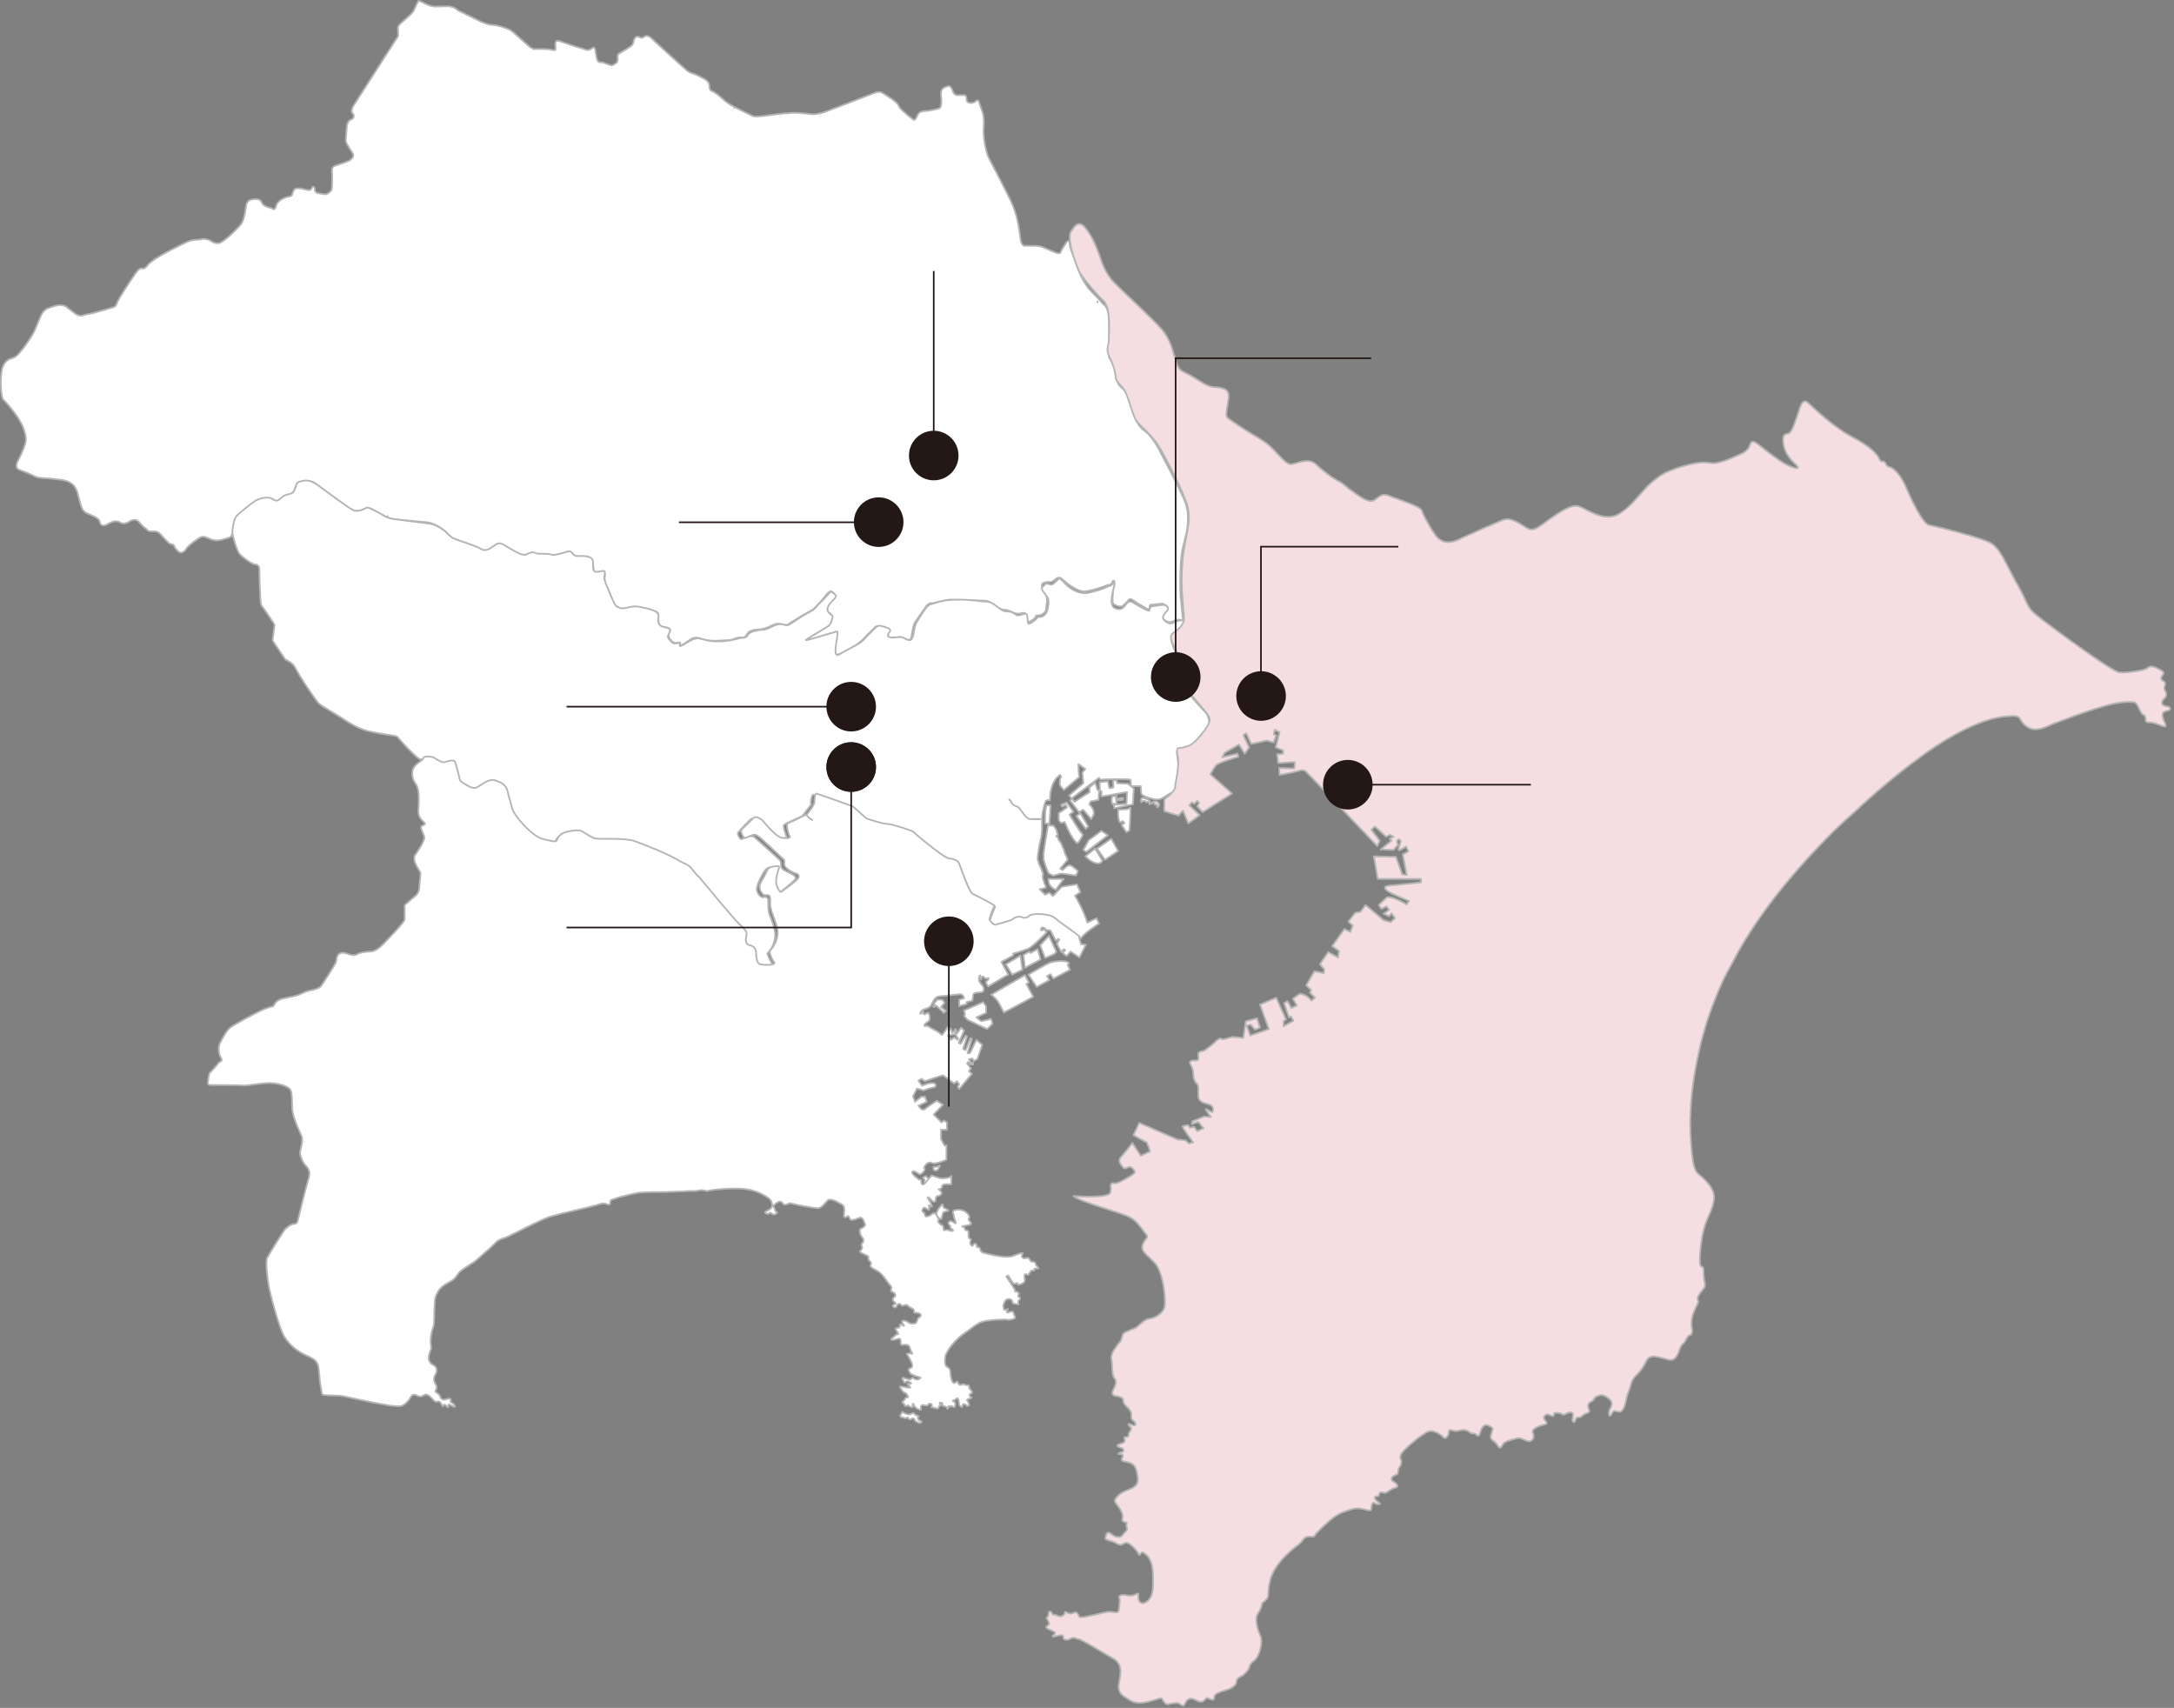 <?xml version="1.0" encoding="UTF-8"?>
<svg id="_レイヤー_2" data-name=" レイヤー 2" xmlns="http://www.w3.org/2000/svg" width="443" height="348" viewBox="0 0 443 348">
  <rect x="0" y="0" width="443" height="348" fill="#808080" stroke="none"/>
  <defs>
    <style>
      .cls-1 {
        stroke-miterlimit: 10;
        stroke-width: .5px;
      }

      .cls-1, .cls-2 {
        fill: #231815;
      }

      .cls-1, .cls-2, .cls-3, .cls-4 {
        stroke: #231815;
      }

      .cls-5, .cls-3 {
        fill: #fff;
      }

      .cls-5, .cls-6 {
        stroke: #b5b5b6;
        stroke-linecap: round;
        stroke-linejoin: round;
        stroke-width: .35px;
      }

      .cls-2, .cls-3 {
        stroke-width: .5px;
      }

      .cls-2, .cls-3, .cls-4 {
        stroke-miterlimit: 10;
      }

      .cls-4 {
        fill: none;
        stroke-width: .33px;
      }

      .cls-6 {
        fill: #f4dee1;
      }
    </style>
  </defs>
  <path class="cls-5" d="M78.95,105.19s.1,0,0,0m153.9-17.7c-.8-.7-1.4-1.6-2.1-4-.6-2.1-1-3-1.4-3.6-.2-.4-.5-.6-.7-.8-.6-.6-.9-.6-1.1-2.3-.2-1.7-1.2-3.4-1.4-3.7-.2-.3-.3-.6-.2-1.8,.1-1.3,.1-6.1-.1-7.4s-.9-1.8-.9-1.8c0,0-.5-.5-1.1-1.2h0l-.2-.2c-.8-.8-1.7-1.8-1.9-2-.2-.3-.8-1.1-1.4-2.3-.3-.7-.7-1.4-.9-2.2-.7-2.2-1.5-3.6-1.5-4.7,0-.4-.4-.6-.7,0,0,0-1,1.4-1.1,1.9,0,0-.1,.3-.7,.2-.6-.2-2.9-1.2-2.9-1.2,0,0-.6-.3-1.7-.3h-1.9s-.8,.2-1-1.3c-.1-.9-.3-2.5-.7-4.2-.3-1.2-.7-2.4-1.3-3.7-.8-1.6-2.1-4.2-3.1-6.1-.3-.6-.6-1.1-.8-1.5-.4-.8-.7-1.4-.7-1.4,0,0-1.1-2.9-.9-6,0,0,.2-1.8-.3-3.2s-.7-2-.7-2c0,0-.2-.5-.6-.1-.4,.5-1.9,.7-1.9-.4,.1-1-.7-.8-.7-.8h-1.3s-.5-.1-.7-.6-.5-1.5-1.2-1.2c-.6,.2-1.4,.4-1.3,1.7,.1,1.3,.2,2.6-.4,2.8s-1.7,.4-2.4,.5-1.5-.1-2,.9c-.2,.5-.4,.8-.5,.9s-.4,0-.6-.2c-.4-.3-1.4-1.1-2.2-1.9-.3-.3-.5-.6-.6-.9-.2-.4-1.3-1.2-1.3-1.2l-2-1.3s-.5-.4-1.7,.1-9.9,3.8-9.9,3.8c0,0-1.3,.5-2.6,.5-1.3-.1-3-.5-5.1-.2h-.5c-1.9,.2-3.2,.4-4,.5-.9,.1-2.2,.3-2.7,0-.3-.2-1.9-.9-3.4-1.7l-.2,.1h0l.2-.1c-.8-.4-1.6-.9-2.1-1.3-1.3-1.2-2-1.7-2.4-1.9s-.8-.2-.8-1.2-1.2-1.5-1.2-1.5c0,0-1.2-.7-2.1-1-.9-.2-1.4-.7-1.7-1-.3-.2-6.5-5.9-6.5-5.9,0,0-1-1.2-1.8-.6-.5,.4-.9,.1-.9,.1,0,0-.6-.4-1,.2-.4,.6-.1,1.2-.9,1.7-.7,.5-2.3,1.4-2.3,1.4,0,0-.1,0-.1,.1-.1,0-.1,.1-.2,.3v.2h0v.2c.1,.7-.1,1.1-.4,1.2-.3,.2-.5,.5-.9,.4-.4,0-1.6-.6-1.9-.6s-.9,.2-1.1-1-.3-1.7-.3-1.7c0,0-.2-.6-.7-.1-.6,.5-1.1,.3-1.6,.1-.5-.1-4.9-1.6-4.9-1.6,0,0-.9-.4-.9,.6s.3,1.4-.5,1.2-2-.2-2-.2h-1.7s-.1,.1-.4-.1c-.2-.1-.5-.2-.8-.5-.9-.8-2.7-2.4-2.7-2.4,0,0-1-1-1.6-1.1-.6-.2-1.6-.7-3.1-.8s-3.2-1.1-3.2-1.1l-3.7-1.8-.3-.2s-.7-.8-2.3-.7c-1.6,0-2.4,.2-3.4-.2s-2-1-2.1-.9h-.1s-.6,1.1-.9,1.9-3,2.7-3.2,3.3,.1,1.9-.1,2.1c-.1,.1-1.4,2.2-3.1,4.8-2.3,3.6-5.1,8-5.7,8.9-1.1,1.6-.3,2-.3,2,0,0,.5,.9-.5,1.2-.8,.3-.8,1.7-.8,1.7,0,0-.2,2.2-.2,2.6s1.1,2.1,1.4,2.5,0,.9,0,.9c0,0-.3,.4-.6,.6-.3,.2-3,1.1-3,1.1,0,0-.7,.2-.6,1s0,3.3,0,3.3c0,0,0,.6-.3,.9s-.7,.6-1.1,.6c-.5,0-1.7-.3-1.7-.3,0,0-.5-.3-.4-.7s-.4-.8-.6-.3c-.2,.5-.6,.5-1,.4-.4,0-2.2-.8-2.7,.1-.5,.9,0,1.1-1.1,1.3s-2.3,1-2.5,1.9c-.2,.8-.5,.7-.8,.5-.2-.1-.7-.2-1.2-.4-.4-.2-.7-.4-.9-.8-.2-.7-1-.7-1-.7,0,0-2-.3-2.2,1.3s-.5,3.2-1.2,4-2.7,2.8-3.8,3.4c-.1,.1-.2,.1-.3,.2-1,.3-1.7-.3-1.7-.3,0,0-1.2-.8-2.3-.4-.6,.1-1.7,0-2.7,.5,0,0-7,3.2-8.1,4.8-.7,.9-1.2,.6-1.2,.6,0,0-.4-.2-1.3,1.1s-3.3,4.9-3.6,5.7c-.2,.6-.4,.9-.6,1-.1,.1-.2,.1-.2,.1-.3,.1-3,.9-4.2,1.2-1.2,.3-1.8,.3-2.1,.5s-1.3-.2-1.3-.2l-2.2-1.7s-.7-.3-1.5-.2c-.7,.1-2.3,.7-2.3,.7,0,0-.9,.6-1.2,1.4,0,0-1.2,2.8-1.4,3.3s-2,3.2-2.4,3.6c-.3,.3-1,1.5-2.1,1.8s-2,1.1-2.2,3.2,0,4.8,.4,5.2c.4,.4,3.2,3.4,4.1,5.8,.8,2.4,.6,2.6,.1,4.1-.6,1.5-1.2,2.6-1.2,2.6,0,0-.8,1.3,.2,1.8,1,.4,2.6,1,3.3,1.4s2.5,.3,3.8,.5,4,0,4.8,2.7c.8,2.7,.7,3.8,2.2,4.4,1.4,.6,2.2,.9,2.4,1.7s.8,.8,1.4,.5,1.7-1.1,2.8-.4c.6,.4,1.5,0,1.8-.2,0,0,1.2-.9,2,.1s1.5,1.4,1.5,1.4c0,0,.2,.5,1.1,.5,0,0,1.1-.2,1.7,.5s1.7,1.8,1.7,1.8c0,0,.3,.3,.7,.3,.4,.1,.3,.1,.5,.5s.8,1.2,1.3,1.2,.8-.3,1.2-.9,2.2-1.9,2.6-2.1,.7-.4,1.6,0,1.5,.6,2.3,.5,2-.5,2-.5c0,0,.8-.1,.9-1.4s.4-2.5,1.1-3.2,2.2-1.8,2.4-2,1.3-1.3,2.8-1.3c1.5-.1,2,0,2.2,.3s.8,.2,1.1,0,1.4-1.1,1.9-1.2,.8-.4,1-.7,.3-1.7,1-1.8,2.1-.6,3.1,.1,7,5.1,7,5.1c0,0,1.3,1.1,2.8,.4s2.2,0,2.2,0c0,0,1.4,.8,2.6,1.4l.5,.2c.4,.2,.8,.3,1,.3,.9,.1,6.5,.6,6.5,.6,0,0,1.7,0,3.6,1.5s.9,1.4,3.1,2.2,3.6,1.2,4.3,1.7,1.9,.5,2.4,.1,1.3-1.6,2.5-.8c1.2,.8,2.9,1.7,2.9,1.7,0,0,1,.6,2,.2s1.6,0,1.6,0c.2,.1,1.5,.1,1.8,0s1.4,.4,1.9,.2,2.2-.5,2.5-.6c.2-.1,.7-.4,1.3,.2s1.1,.5,1.6,.6c.4,.1,2.5-.2,2.7,1.5s-.1,1.8,1,1.9c1,0,1.4-.5,1.4,.3v.2h0c0,1.2-.3,.8,.4,2.3,.8,1.5,1.2,3,1.2,3,0,0,.8,1.8,2,1.6s2.7-.6,3.6-.3,3.1,.7,3.1,.7c0,0,.6,0,.6,1.1s0,2,1.2,2.1,1.3,.5,1.1,.9-.4,1,.2,1.7c.4,.5,.8,.7,1.2,.6,.6-.1,.8-.2,.7,.4-.1,.6,2-1,2-1,0,0,1-.9,2.4-.2,1.4,.6,4.4,.3,4.4,.3,0,0,.8,0,1.5-.1s1.2-.6,2.4-.5,.5-1.5,3-1.6,3.2-1.3,4.4-1.2c1.4,.1,1.4,.5,2,.1,0,0,3.1-2,3.6-2.2s1.1-.7,1.3-.7c.2-.1,1.5-1.5,1.5-1.5l1.6-1.9s.3-.3,.6-.4c.1,0,.2,0,.3,.1,.4,.3,.8,.8,.4,1.2-.3,.5-1.3,1.6-1.3,1.6,0,0-.4,.9,.2,1.4s1,.8,.6,1.3-.4,1.1-.8,1.5l-4.3,2.6s-1.2,.7,.9,.1c2-.6,4.9-1.5,4.9-1.5,0,0,.4-.3,.3,.4-.1,.7-.5,3.1-.4,3.8s.2,.5,1.2,.2c.9-.3,3.1-1.7,3.1-1.7,0,0,1-.7,1.5-1.2,.5-.6,2.3-2.3,2.3-2.3,0,0,.2-.5,1-.4h.1c.3,.1,.7,.2,1,.3,.7,.2,1.2,.6,.7,1-.8,.6-.4,1,.5,1,.9,.1,1.9-.1,1.9-.1,0,0,.7,.1,1.1,.4,.5,.3,1,.3,1.2-.2,.2-.6,.3-2.7,1-3.5,.6-.8,2.1-3,2.1-3,0,0,.4-.6,1.2-.6,.2,0,.4,0,.7-.1,1-.2,2.4-.6,2.7-.6,.4,0,6.5,.2,7.2,.2s1.1,.2,1.7,.7,1.8,1.2,2.7,1.2,1.7,1,3,.7,1,.1,1.1,.7c0,.6-.1,1.6,1.1,.8,1-.6,1-1.1,1-1.1,0,0,.5,.1,1-.1s1-.7,1-1.1,.2-1.4,.2-1.7,0-1-.4-1.6c-.2-.3-.5-.7-.6-1.1-.1-.3-.1-.6,.1-.9,.07-.07,.13-.1,.2-.1,.5-.3,1.2-.2,1.5-.2s1-.6,1-.6c0,0,.2-.3,.6-.3,.2,0,.5,.1,.8,.4,.9,.8,3,2.6,4.7,2.4s4.5-1.3,4.5-1.3c0,0,.5,0,.7-.2s.3-1,.6-.6c.2,.5-.1,1.2-.2,1.8s-.2,2.1-.1,2.6,1.5,1,2,.7c.5-.4,1.2-1.2,1.2-1.2,0,0,.3-.5,.9,0s2.8,1.7,2.8,1.7c0,0,.2,.1,.3,.1h.1c.1,0,.2-.1,.2-.4-.1-.6,.7-.5,.7-.5l1.9-.2s1.5,.5,.9,1.1-1.5,1.6-.4,2.3c1.1,.8,1.9,.1,2.3-.1,.4-.1,1.4,.1,1.4,.1l-.5-5s-.3-6.8,.5-9.9c.5-2,1.1-4,1-6.2,0-1.2-.3-2.5-.9-3.8-1.6-3.6-4.9-9.7-5.2-10.3-.3-.5-1.3-2.3-2.6-3.3-.3-.2-.5-.4-.7-.6l.2,.2h0Zm-9.2-25.9,0-.2"/>
  <path class="cls-5" d="M232.95,162.59c-.6-.1-.4,.9-.4,.9,.2-.3,.8-.5,1.1,0,.4-.3,.5-.1,.6,.4,.6-.8-.8-1.2-1.3-1.3h0Z"/>
  <path class="cls-5" d="M235.75,163.39c-.7-.4-1.1,.4-1.1,.4,.3-.3,.8-.3,.7,.2,.4-.2,.5,0,.4,.5,.5-.1,.7-.7,0-1.1h0Z"/>
  <path class="cls-5" d="M193.15,175.09h.2c.5,.1,1.8,.4,2,.8,.2,.4,2.2,6.1,2.8,6.4s3.4,1.6,3.6,1.8c.3,.1,1,.7,1,.7l-1.1,2.8s.8,1.2,1,1.1,1.3-.4,2.5-.6c1.2-.2,1.1-.4,1.6-.8,.5-.4,1-.2,1.6,0s.8-.1,1.3-.3,.9-.4,2.9-.2,2.6,.7,3,1.1c.5,.4,3.7,2.9,4.7,3.3,.8-1.2,3.7-3,3.7-3l-.5-1.1-1.9,.9c-.6-2.3-2.5-5.5-2.5-5.5l1.1-.7-.7-1.6-3.1,.5-1.8,1.9-.7-.7-.9,.4-1.1-1.1s1-.2,1.2-.3-.1-.4-.4-1.4-.2-.9-.1-1.2c.1-.2-.5-1.6-.9-2.4v-.1h0v-.1c-.1-.2-.2-.4-.2-.5-.1-.4,.3-3,.6-4.1s.3-2.4,.3-3.5v-.7h-2.5c-.8-.1-1.7-1.7-2.1-2.2s-1.4-.4-1.7-1.3c-.1-.2-.2-.4-.4-.5h0c.1,.1,.3,.3,.4,.5,.3,.9,1.3,.8,1.7,1.3s1.3,2.1,2.1,2.2c.4,0,1.5,.1,2.5,0,0-.6,0-1.1,.3-2.2,.4-1.5,.3-1.8,1.3-1.6,0-2.1,.5-3.3,1-4.1s1.1-1.1,1.1-1.1l.2,.4s-.1,.2-.2,.3-.1,1.2-.1,1.3,.8,1.1,.8,1.1c0,0,2.2-1.8,3.2-2.7-.2-.5-.2-2.6-.2-2.6l.3,.2,1.1,.8-.6,.7,.2,2.2-2.9,2.5,.5,.6,5.6-4.2,.3,.4s.4-.1,1.5-.1,4.5-.1,4.6,.1,.1,1.3,.1,1.3h2s.1,1.4,.1,1.5,.4,.6,2,1c1.5,.4,1.9,.2,2.7-.3s1.2-.8,1.7-.9c.5-.1,.5-.2,.5-.6,.1-.3,.6-3.8,.7-4.5s-.3-2.2-.3-2.8c0-.5,.1-.5,.5-.6s2.6-.8,3-1.1,2.7-3.3,3-3.8c.3-.4-.1-2.2-.5-2.7-.4-.4-2.8-3-3.1-3.5s-.2-2.9-.1-4.2-.1-1.6-1.5-2.7c-.2-.2-.4-.4-.6-.5-1-1.1-1.5-2.7-1.7-3.4-.3-.8-.1-1.2,.4-1.7s1.7-1,2.1-2.1-.9-1-1.8-.6-1.2,.6-2.2-.2c-.9-.8,.1-1.5,.5-2.1,.5-.6-.3-1.1-.6-1.1-.3-.1-1.2,.1-2.1,.2-.8,.1-.8,.2-.9,.8,0,.5-1.4-.4-2.5-1-.4-.2-.7-.4-1-.6-.9-.4-1.1,.3-1.5,.7-.3,.4-.8,1.1-2.1,.5s-.3-3.6-.1-4.6c.1-.9-.3-.7-.3-.5s-.3,.6-.6,.6-1,.6-3.9,1.3c-2.8,.8-4.9-1.4-5.7-2.3s-1-.2-1.6,.3-.5,.5-1.3,.3-.7,.2-1.2,.6c-.5,.5,.5,1.3,1,2.1s0,2.6-.1,2.9-.6,1-1.2,1.1-.7,0-.8,.2-.3,.4-1.2,1c-.2,.1-.4,.2-.5,.2-.3,0-.2-.8-.3-1.5-.2-.8-.4-.5-1.3-.3s-.8,.1-1.3-.2-.6-.5-1.6-.5-1.6-.8-2.4-1.3c-.6-.5-1.1-.6-1.6-.7h-.3c-.5,0-3.1-.4-4.9-.4s-3.1,0-4.8,.5c-1.6,.5-1.7,.4-2.1,.8-.4,.3-1.8,2.5-2.3,3.4-.1,.1-.1,.3-.2,.4-.3,.9-.3,1.8-.6,2.6-.3,.9-1,.5-1.8,.1-.7-.4-1.6,0-2.5-.1s-.9-.4-.4-1.1c.6-.7-.8-1-1.5-1.2s-.8-.1-1.2,.2c-.4,.3-2.2,2.2-2.8,2.8-.3,.3-1.1,.8-1.9,1.2-.8,.4-1.7,.9-2.1,1.1-.8,.5-1.1,.8-1.4,.4-.1-.1-.1-.4-.1-.7,0-1,.4-2.8,.4-3.4,.1-.8-.1-.5-.8-.3-.6,.1-4.3,1.3-5.3,1.5-.2,0-.3,.1-.3,0,.3-.3,4.1-2.5,4.5-2.8s.5-.4,.8-1.4,0-.6-.7-1.4c-.8-.9,.6-2.2,1.1-2.7,.6-.6,.5-.8-.1-1.2s-.5-.4-.9,0-1.2,1.4-1.8,1.9-1.1,1.4-1.8,1.7-3.5,2.1-4.4,2.7c-.4,.2-.6,.3-.9,.2-.3-.1-.5-.2-1-.2-.9,0-1.3,.3-2.4,.8-1.1,.5-1.1,.2-2.5,.5s-1.4,.5-1.9,1.1-1,.2-2.1,.6c-.5,.1-.9,.2-1.4,.3-.6,.1-1.3,.2-2.3,.2-1.8,.1-2.9-.4-4-.6s-2.7,1-3.2,1.3h-.1c-.4,.3-.8,.4-.6-.1s0-.3-.7-.2-.7,0-1.4-.7c-.4-.4-.4-.6-.3-.9,.1-.2,.2-.4,.3-.7,.3-.8-.1-.7-1.4-1.1s-.8-1.5-.9-2.4c-.1-.9-2.2-1.3-3.6-1.6-1.4-.3-2,0-3.1,.2-.5,.1-1,.1-1.3-.1-.4-.1-.7-.4-.8-.6-.3-.4-1.4-3-1.9-4.3s-.3-1.3-.2-2-.2-.6-1.4-.4c-1.2,.2-1-.9-1-1.7s-.2-1.2-1.2-1.4c-1-.3-2.3,.2-2.8-.4-.5-.7-.7-.7-1.1-.6-.5,0-2.4,.9-3.4,.6s-2.6,0-3.2-.3-1.1-.1-2,.3-3.4-1.4-4.5-2-1.4-.2-2.7,.7c-1.3,.8-1.9,.2-2.2,0s-1-.4-2.3-.9c-1-.4-2.4-.7-3.4-1.3-.2-.2-.4-.3-.6-.5-.8-1-2.8-2.2-3.9-2.3s-5.4-.7-7.1-.9c-1.8-.2-2.4-.9-4-1.7-1.6-.8-1.5-.8-2.2-.4-.8,.4-1.3,.4-1.9,.4s-5.9-4-7.4-5.1-2.3-1.2-3.3-1-1.1,.3-1.3,.9-.4,1.5-1.1,1.7-1.3,.2-2.1,1-1.4,.2-1.6,.1c-1-.7-3,0-3.6,.4s-3.4,2.6-3.8,3.1c-.4,.4-.8,2.3-.8,3.3,.1,1,1,3.9,1.5,4.4,.5,.6,2.5,2.1,3.1,2.1s.9,.5,.9,.8c0,.4,.1,7.1,.4,7.5,.3,.4,2.7,3.9,2.7,4s-.4,3.1-.4,3.2,2.1,3.1,2.6,3.9c1.4,.6,1.8,1.2,2.3,2.2,.1,.2,.4,.6,.7,1.2,1.1,1.8,3.1,4.7,3.6,5.3,.7,.8,1.6,1.1,5.2,3.4,3.5,2.4,5.2,2.5,6.6,2.8,1.3,.3,4.2,.6,4.4,.8,.1,.2,3.7,4.2,4.6,4.6,1.9,.1,2.3,.4,3,.8,.7,.4,1.1,.6,1.9,.3,.5-.2,.9-.2,1.2-.1,.2,.1,.4,.2,.5,.3,.3,.4,.8,3.2,1,3.8,.2,.5,2.3,1.5,2.7,1.6s.8-.3,2.3-1.2,2.8-.4,3.8,.4c1,.8,1.6,4,1.8,4.7,.2,.6,0,.7,2.9,4,2.8,3.3,6.3,2.8,6.3,2.8,0,0,.2-.8,.6-1.3,.1-.1,.2-.2,.4-.3,.8-.2,3.3-.7,3.6-.7,.4,0,2.9,1.6,3.2,1.6,.3,.1,1.9,0,3.4,.1s3.2-.1,4.4,.3c5.6,2,8.5,3.6,9.4,4.1s1,.4,1.4,.7,1.9,2.2,2.2,2.3c.3,.2,1,.9,2.4,2.6s6.5,7.7,7.3,8.5c.7,.8,.5,1.2,.4,1.9-.2,.7-.3,.8,.6,1.1,.9,.3,1.2,.8,1.3,1.1,.1,.4,.3,1.9,.6,2.9,2.1,.2,3.5-.2,3.4-.3s-.8-1.2-1.2-2.4c.9-.9,1.4-1.9,1.6-3.4,.2-1.5-1-4.1-1.2-4.7s-.2-1.9-.2-2.6-.4-.9-.9-.8c-.5,.2-1.2-.5-1.4-1.3-.2-.9,.7-2.6,1.4-3.8s1.4-.9,2-1,.5,.1,.4,.4-.5,2-.6,2.5c0,.5,0,.6,.4,1.7,.4,1.1,.7,.9,1,.6,.3-.2,2.3-1.8,3-2.5s.1-1-1.1-1.6-1.5-.7-1.6-1.4c0-.7,0-.9-.4-1.3s-4.2-3.8-5-4.5c-.8-.6-2.2,.2-2.6,.4-.3,.1-.8-.7-.8-1.2,0-.1,0-.2,.1-.2,.3-.4,2.4-2.7,2.8-2.8h0c.4,0,1.6,.5,2,1.2,.4,.8,2.6,2.6,2.9,2.9,.4,.3,.9,.3,1.6,.3,.6,0,.7,0,.6-.4-.1-.4-.9-2.4-.6-2.7,.3-.3,3.5-1.7,3.7-1.8,.2-.2,.9-1.1,1.8-2.3-.1-.9,.1-1.6,.3-1.9,.1-.1,.1-.2,.1-.2,0,0,5.7,1.8,7.4,2.6,.2,.1,.3,.2,.4,.2,.7,.6,1.1,1.4,2.1,1.9,.7,.4,2.2,1,3.3,1.2,.4,.1,.7,.1,.9,.1,.8-.1,3.3,.5,4.4,1.1s1.3,.4,2,1.1c.7,.7,4.6,3.7,5.2,4.2,.5,.4,.8,.5,1.2,.6h0m.6,.1h0m-.1,0h0"/>
  <polygon class="cls-5" points="225.75 170.19 224.45 169.29 221.85 171.19 220.75 173.19 221.35 173.59 225.75 170.19"/>
  <polygon class="cls-5" points="223.55 172.89 225.15 175.19 227.85 173.39 226.45 170.89 223.55 172.89"/>
  <path class="cls-5" d="M221.15,174.49c2.8,2.6,3.5,.9,3.5,.9l-1.5-2.5-2,1.6Z"/>
  <path class="cls-5" d="M229.65,164.89l-1.8,.1c-.1,2.6,.5,2.6,.5,2.6l.4-.3,.4,.4-.6,.4,1,1.5,.6-.4s.2-2.7,.2-4.6c-.2,.1-.7,.3-.7,.3h0Z"/>
  <path class="cls-5" d="M227.65,159.59l-.1-.6h-.7v1.5l-.8,.1-.3-1.4-1.7,.2,.1,1.6h-.5l-.5-1.5-1.2,1,.1,.9-3.1,2-.4-.6-.5,.3,1.8,2.4,.9-.5,1.6,1.9,.5-.9c.3-1.1-.9-2.1-.9-2.1l.3-.6,1.6-.3,.1-1.8h.5v1.1l5.2-.9-.1,2.4-2.6,.2,.1,.7,3.8-.8,.2-3.2-1.2-1-2.2-.1h0Z"/>
  <polygon class="cls-5" points="221.75 168.39 220.15 165.69 219.35 166.29 221.25 168.89 221.75 168.39"/>
  <path class="cls-5" d="M226.65,162.29c-.3,.8,0,1.5,0,1.5h.9l-.1-.7,1.4-.1v-.4l-1.5,.2,.2-.6-.9,.1h0Z"/>
  <path class="cls-5" d="M220.65,170.09c-.8-.8-2.7-4.1-2.7-4.1l.8-.6-.3-.4-1.1-1.5-1.1,.5,.2,.4,.7-.4,.3,.5-1.7,1.2v1.3c0,.3,.5,.7,.5,.7l.4-.1c.1,0,.2-.1,.3-.1,1.7,4.1,2.6,4.3,2.6,4.3,0,0,.5-.3,1.1-1.7h0Z"/>
  <path class="cls-5" d="M213.95,166.29h0l.1-2.2h-.8c-.2,.7-.3,1.6-.3,2.4h0v1.3h.9l.1-1.5h0Z"/>
  <path class="cls-5" d="M215.15,181.29l1.6-2.2h-3.1c-.1,1.7,1.5,2.2,1.5,2.2h0Z"/>
  <path class="cls-5" d="M219.65,177.49s-.8-.8-1.4-1.1c-.6-.4-1.7,.9-1.7,.9l-.5-.3s.9-1.1,1.5-1.8c-.1-.3-.2-.7-.5-1.2h0c0-.1-.1-.2-.1-.2v-.1c0-.1-.1-.2-.1-.3v-.1c0-.1-.1-.1-.1-.2v-.1c-.1-.1-.1-.2-.2-.3v-.1c0-.1-.1-.1-.1-.2v-.1c-.1-.1-.1-.2-.2-.3v-.1c0-.1-.1-.1-.1-.2h0c-.1-.1-.1-.2-.2-.2v-.1l-.2-.2h0c0-.1-.1-.1-.1-.2v-.1c0-.1-.1-.1-.1-.2h0c0-.1-.1-.1-.1-.1h0c0-.1-.1-.1-.1-.1h0s0-.1-.1-.1h0v-.1h0l.3-.1s-.2-.9-.4-1.3-.6-.7-.6-.7h-1s-.8,4.7-.9,5.7v.1h0v.1h0v.2h0v.3h0v.6c0,.07,.03,.13,.1,.2,.3,1.2,.9,2.5,.9,2.5,0,0,.7,.5,1,.5s1.3-.4,1.6-.4,3,.4,3,.4l.4-.9h0Z"/>
  <path class="cls-5" d="M192.15,245.59c0-.6-.4,.1-.9,.7,0,0-.3,.5-.4,.8s0,.7,.5,1.1,.5,.2,.6-.3c.2-.5,.1-1,.6-1,.5-.1,1-.2,.5-.4-.4-.3-.9-.3-.9-.9h0Z"/>
  <path class="cls-5" d="M190.95,237.69c-.5,.2-.5,0-.7,0,0,0-.2,.8,.3,.8,.3,.1,.6-.1,.8-.6,.4-.6,.1-.4-.4-.2h0Z"/>
  <path class="cls-5" d="M188.35,240.79c0,.5,.4,.4,.6,.1,.2-.4,.8-.8,.3-.8-.5-.1-.5-.5-.6-.5s-.6,.4-.6,.4c0,0,.4,.4,.4,.5-.1,.1-.1,.2-.1,.3h0Z"/>
  <path class="cls-5" d="M187.05,289.09c-.1-.5,.4-.5,0-.6-.3-.1-.5-.1-.7-.4s-.5-.1-.9,.1-1.6-.5-1.6-.5c0,.1-.4,.7-.4,.7,0,0,0,.4,.3,.4s.6,.2,.8,.2,.4-.4,.5,0c.2,.3,.5,.3,.7,.1,.2-.2,.5,0,.6,.1s0,.3,.4,.5,.6,.4,1,.1c.3-.3-.6-.2-.7-.7h0Z"/>
  <path class="cls-5" d="M190.25,205.19l.5-.3,1.6,1.5,.4-.4-1-.8,.7-.8s-.1-.4-.4-.6c-.3-.2-1.1-.1-1.1-.1l-.6,.8,.1,.3-.3,.2,.1,.2h0Z"/>
  <path class="cls-5" d="M203.15,203.79c.2,.1,1.4,2.5,1.4,2.5l2.7-1.4,3.3-1.8-1.4-2.6,.5-.3-.8-1.5-3.8,2.2-3.1,1.8c.1-.1,1,.9,1.2,1.1h0Z"/>
  <polygon class="cls-5" points="197.15 207.79 201.15 209.69 202.25 208.59 201.95 207.59 201.25 207.79 199.95 208.09 198.95 207.29 200.95 206.39 200.95 205.09 200.35 204.19 196.45 205.89 196.65 206.79 196.45 206.99 197.15 207.79"/>
  <path class="cls-5" d="M220.35,192.39s-.4-.9-.4-1.2c-.1-.3,0-.4,0-.4,0,0-1.9-1.5-3.4-2.5s-1.5-1.6-3.3-1.9-3.1-.1-3.5,.2-.8,.6-1.5,.3-1.6,.1-1.9,.4-2.7,.9-3.4,1.1c-.2,.1-.3,0-.5-.1h0c-.4-.2-.7-.8-.8-.9-.2-.2,1-2.9,1-2.9,0,0-2.6-1.5-3.9-2.1-.3-.1-.5-.2-.6-.3-.6-.2-2.4-5.3-2.7-6.1s-1.3-1-2.2-1.1c-.4-.1-1.6-.9-2.9-1.9-1.8-1.4-3.9-3.1-4.1-3.4-.4-.4-4-1.5-5.2-1.7h-.3c-.6,0-3.7-.9-4.1-1.1-.4-.2-2.7-2.4-2.9-2.5s-7-2.5-7.4-2.6c-.3,0-.4,1.2-.4,1.8s-1.3,2.1-1.4,2.3c0,0-.1,.1-.3,.2,0,0,.7,.9,1.3,1.1-.6-.2-1.3-1.1-1.3-1.1-.8,.4-3,1.5-3.6,1.7-.7,.3,.1,2.4,.3,2.8,.2,.4-1.1,.3-1.7,.2-.6-.1-1.9-1.2-3-2.5s-.9-1.1-1.4-1.4c-.5-.3-.9-.4-1.2-.2s-1.5,1.5-2.2,2.1c-.6,.6-.5,.8-.1,1.6s.8,.3,1.6,0,.9-.3,1.4,0c.5,.2,4.7,4.3,5.2,4.7s.2,.8,.3,1.3,1.2,1.3,2.1,1.6c.9,.3,.8,.4,.8,.8,0,.5-2.5,2.3-3,2.6s-.6,1-1.3-.4c-.2-.4-.3-.8-.3-1.2,0-1.2,.5-2.6,.6-2.9,.2-.5-.9-.3-1.7-.1-.8,.3-.8,1.1-1.7,2.5-.2,.4-.4,.7-.5,1-.2,.8,.1,1.4,.3,1.6,.2,.4,.5,.7,1.2,.6,.7-.1,.6,.7,.6,1.9,0,1,.7,2.4,1.2,4,.1,.3,.1,.5,.2,.8,.5,2-.8,3.9-1.1,4.2s-.6,.6-.3,1.2c.3,.6,.3,1,.8,1.6h0c.4,.6-1.8,.6-2.7,.4h-.1c-.9-.2-.8-1.8-.9-2.6-.2-.8-.5-1.1-1.3-1.3-.4-.1-.6-.3-.7-.6-.1-.3-.1-.7,0-1.1,.1-.6,.4-1-1.1-2.3s-8.4-9.9-8.7-10.1c-.4-.2-1.1-1.4-1.8-2s-.8-.4-1.7-.9c-2.3-1.5-7.5-3.5-9.4-4.2s-6.8-.4-7.4-.5c-.6,0-.9,0-2.2-.8-1.3-.7-1.1-1.1-3.2-.8-2.1,.2-2.8,1.1-3,1.7s-.3,.6-2.8,0-6.1-5-6.4-6.3-.6-2-.9-3.4-1.4-1.9-2.6-2.3c-1.3-.4-2.8,1-3.6,1.4-.9,.5-1.9-.3-2.8-.8s-.8-.9-.9-1.4-.6-2.3-.8-2.9-1.6-.2-2.1,0-1.6-.5-2.2-.9c-.6-.3-2.1-.4-2.2,.1s-1.1,.8-1.8,1.7-.6,2.4,.3,3.6,.5,4.6,.5,5.6,.6,1.7,1.1,2.1c.5,.4,.1,.6-.4,.8s.3,1.4,.5,2.2-1.4,3-1.9,3.8,.4,2.3,.6,2.6,.4,.7,.5,.9c.1,.3-.2,2.3-.2,2.8s-.1,1.1-.4,1.5c-.3,.5-2.6,2.2-2.6,2.4v2.9c-.1,.6-3.6,4.2-4.6,5.2s-1.8,1.3-2.4,1.3c-.5,0-1.5,.1-2.1,.3-.1,0-.2,.1-.3,.1-.5,.3-1,.5-2.1,.1s-1.6-.3-2,.1c-.4,.4-.4,1.3-.5,1.6s-2.8,4.6-3.1,4.9c-.3,.3-.9,.6-2,.8s-1.2,.4-2,.7c-.7,.4-2.4,.7-3.4,.9s-1.4,.5-1.7,.8c-.3,.2-.4,.9-.8,.9-.4,.1-1.2,.3-2.2,.8-1.1,.5-5.3,2.7-6.2,3.4-.9,.6-1.6,2.1-2.2,3.2-.6,1.2-.1,2.6,.1,2.9,.3,.4,.3,.8,0,.9s-.3,.2-.5,.4-1.4,1.7-1.7,1.9c-.2,.2-.4,1.8-.4,2.1s.3,.4,.6,.4,6.2,0,6.9,.1c.7,0,2.7-.4,4.6-.5s3.8,.5,4.5,1.1c.7,.5,.5,2.8,.6,4.3s1.5,4.5,1.9,5.4-.2,2.5-.3,3.2,.5,2.2,1.3,3c.4,.4,.6,.9,.6,1.4,0,.3-.1,.6-.1,.8-.2,.4-2.1,8-2.2,8.5-.1,.3-.1,.6-.3,.8h0c-.1,.1-.2,.2-.5,.2-.6,0-1.4,.6-1.8,1s-3.3,5.1-3.7,5.9c-.4,.7,0,4,.3,5.7s2.1,8.6,3.2,10.4c1.1,1.7,2.5,2.9,4.5,3.8s2,1.3,2.2,1.7c0,0,0,.1,.1,.1,.2,.6,.4,2.8,.4,3.1,0,.4,.3,1.9,.4,2.6s.3,.5,1.1,.6,2.3,0,3.3,.2,6.8,1.5,8.3,1.7c1.5,.3,2.7,.4,3.5,.3,.8-.2,1.7-1.3,2-1.9s.9-.4,1.3-.2c.4,.2,.7,.3,1.3-.1,.4-.2,.7-.2,1.2,.2,.1,.1,.3,.3,.5,.5,.7,.8,.8,.6,1.1,.6s.4-.2,.8,.5,.2,.5,.4,.3,.1-.4,.6,.1c.5,.4,.4,.3,.4-.1,0-.5,.3-.1,1,.2s.3-.4-.2-.7c-.5-.3-.3-.2-.3-.7s-.9,0-1.4,0-.7-.4-.8-.7c-.1-.4-.8-.8-.9-.9-.2-.1,.1-.2,.2-.7s-.1-.6-.4-1.3,0-1.2,.3-1.8,0-1.3-.3-1.5-.9-.4-1.1-1.1c0-.1-.1-.1-.1-.2-.1-.7,.2-1.4,.4-1.9,.3-.5-.1-1.1,0-2.2s.3-1.9,.6-2.7c.2-.8,.1-3,.2-4s-.1-1.7,.7-3c.7-1.3,2.3-1.9,2.9-2.3s1.1-1.2,1.4-1.6,1.6-1.2,2.5-1.8c.9-.5,2.1-1.7,2.8-2.3,.8-.6,2.2-2.1,2.6-2.4,.4-.2,.7-.4,1.5-.6,.6-.2,2.7-1.3,4.3-2.1,.6-.3,1.1-.5,1.4-.7,1.3-.5,2.1-1.2,4.6-1.8,.3-.1,.7-.2,1.1-.3,2.6-.6,6.4-1.5,7.4-1.8,1.1-.4,1.4-.3,2-.1s.6-.2,.6-.5,.1-.4,.8-.6c.2-.1,.9-.3,1.6-.5,1.2-.3,2.8-.7,3.7-.8,1.4-.1,3.6-.1,4.9-.1h.4c1.4-.1,3.5-.1,4.3-.2,.9-.1,1.5,.1,2.2-.1s1.4,0,1.7,.1c.4,0,.5-.3,4.8-.5h.3c4.6-.2,6.3,1.2,7.2,1.7s1.1,1.2,1.1,1.7-.5,.9-1.2,1.2,.3,.7,.5,.5,.3-.3,.6,0c.4,.3,.6,.2,.9,0,.3-.2,.3-.3,0-.4s-.1-.4-.4-.8c-.4-.4,.3-.9,.7-1.1,.3-.2,.5-.2,.7-.1h0c.07,0,.13,.03,.2,.1,.2,.2,.3,.7,1,.4s.6-.3,1.2-.1c.6,.2,4.5,.9,5.1,.9s1.2-.7,1.9-1.5c.6-.8,2.4,.4,3.1,.8,.3,.2,.4,.6,.4,1s-.1,.9-.1,1.1c0,.5,.3,.6,.6,.3,.2-.2,.4-.1,.6,.4,.1,.5,.9,.3,1.8-.1s1.1,.8,1.3,1.2-.5,.8-.9,1h0c-.4,.2,0,1.4,.4,1.8,.3,.4,.2,.8,.1,.9s-.4,.5-.3,.7c.1,.1,.3,.6-.2,1-.5,.3,.6,.7,.8,.8s.8,.3,.8,.5-.1,.6,.3,.9c.4,.3,.2,.6,.1,.9,0,.2,.2,.3,.6,.6,.2,.1,.4,.2,.7,.4,1.1,.5,2.2,2.4,2.5,2.7,.3,.3,.6,.7,.5,.9s-.2,.6,.1,.7,.4,.2,.5,.3c.1,.1,.4,.5,0,.8-.4,.2-.4,.7-.1,.9,.3,.3,.6,.4,.1,.6s-.3,.5,0,.6,.3,0,.6-.5c.2-.5,.7-.1,.9,.1s.6-.2,1-.1c.3,.1,.4,.4,.7,.5,.3,.2,.8,.3,.8,.7s0,.4,.3,.4,.6,0,.9,.2,.2,.6-.1,.7-.4,.6-.6,1-1,.4-1.4,.2c-.4-.2-.7-.5-1.2-.5s-.4,.3-.1,.7c.3,.4,.2,.5-.2,.2-.4-.2-.5-.2-.5,.1,.1,.3-.1,.5-.6,.5s-.1,.5,.1,.8,.3,.5,0,.5-.1,0-1,.7,.7,.4,1.2,.2,.5,.4,.5,.9c-.1,.5,.5,.3,.8,.3,.2,0,.6,0,.8,.2l.1,.1c.2,.3,.2,.7,.5,1.2s.2,.4-.1,.3-1.1,0-.8,.2c.2,.2,.9,1.6,1,1.9s.1,.8-.4,.9-.3,.5-.1,.8c.2,.2,.1,.4,.3,.4s.7,.4,1.3,.5c.6,.2,.8,.2,.5,.4-.4,.3-.7,.3-1.2,0s-.4-.1-.6,.1-.8,0-1.4-.2-.4,.1-.1,.7,.4-.3,1,0,.7,.5,.2,.5-.7-.2,0,.5c.7,.6-1.3,0-1.8,0s.1,.5,.2,.7,.4,.6,.7,.6c.3,.1,.2,.3,.5,.6,.3,.3-.1,.4-.3,.4s-.3,.5-.6,.7-.2,.4,.1,.5,0,.5,.4,.5,.5-.2,.6-.1,0,.2,.5,.3c.5,.2,.3,0,.3-.5,.1-.4,.2-.1,.4,.3,.13,.27,.43,.5,.9,.7,.7,.3,.3-.1,.4-.6s.7-.2,1.1-.2,.3-.1,.5-.3c.2-.2,.4-.1,.6,.1s-.2,.6,0,.6,.4,0,.6,.1c.3,.1,.1,0,.4,.1,.2,.1,.3,.1,.5-.4s.3-.1,.4-.2-.3-.4-.3-.5c0-.2,.5-.1,.6,.1,0,.2,0,.5,.2,.5,.2,.1,.5,0,.7,.4s.3,0,.3-.3,.4,.2,.4,0,.3-.1,.6,.1,.4-.3,.4-.5c.1-.2,0-.5-.3-.6s-.2-.3,0-.3,.4-.1,.5-.3c.2-.2,.4-.1,.5,.4s0,.8,.3,1.1,.5,.3,.5-.1,.5-.3,.7-.1c.2,.2,.2,.3,.5,.1,.3-.2,.1-.1,0-.5s0-.3-.2-.4-.1-.4,.4-.5,.5-.2,.2-.4-.2-.5,0-.6,.5-.2,.2-.6-.5-.4-.5-.9-.3-.1-.7-.3c-.27-.13-.5-.17-.7-.1-.3,.1-.5,.3-.8-.3-.3-.5-.1-.3-.7,0s-.9-1.6-.9-2.2-.3-.9-.7-1.1-.5-1.2-.3-2.2c.1-.6,.9-1.8,1.9-2.9,.6-.6,1.2-1.2,1.8-1.6,1.6-1.1,2.5-2,3.6-2.4s3.3-.5,3.9-.5,1-.1,1.3,0c.4,.1,1,0,1.5-.2s0-.6-.1-1.1-.5-.4-1-.2-.5-.2-.2-.5c.2-.3-.1-.1-.5,0s-.3-.5-.4-.7,.1-.5,.3-1c.3-.4,.4-.5,.8-.5s.6,.1,.7,.4c.1,.2,0,.4,.2,.5,.3,.1,1.1,.2,1.1,.2,0,0-.2-.7,.1-.9,.3-.2,.3-.5,0-.6-.4-.2,0-.7,0-.7l-.4-.4h-.4l-.1-.5-1.7-2.6,.4-.2s.6,1.1,.9,1.4c.2,.3,.4,.4,.7,.2,.3-.2,.3,0,.3,.2s.7,0,1.2-.3,.1-1.3,.2-1.5c0-.2,.2-.4,.5-.2,.3,.2,.3,0,.6-.4s.2-.4,.5-.4,.4,.1,.4-.2,0-.2,.5-.2,.4,0,.3-.2-.4-.3-.5-.7c-.1-.4-.2-.5-.7-.5s-.4-.5-.7-.7-.4,0-.9,0-.7-.4-.4-.9c.4-.5-1.1,.1-1.9,.4-.7,.3-2,.3-4.3-.2s-2.2-.5-2.4-1.1c-.1-.6-.5-.4-.7-.5s.2-.2-.1-.5-.4-.3-.5-.1c-.2,.2-.2,.5-.5,.3s-.3-.6-.2-.9,.2-.4-.1-.5c-.4-.1-.3-.7-.3-1.2s-.2-.5-.5-.5-.2-.4-.3-.5-.5-.2-.5-.3,.6-.1,1.4-.3,.3-.5,.1-.8-.3-.4-.1-.6c.3-.2-.2-1-.9-1.4s-1.8-.4-2.2-.1c-.4,.3,0,.7,0,1s.1,.6,.4,1.3c.2,.7-.7-.2-1-.2s-.5,.2-.5,.5c0,.2,.4,.4,.4,.6-.1,.3,0,.3,.4,.6s0,.5-.7,.2c-.6-.3-1.2,.3-1.1-.3,.1-.6-.4-.8-.6-.9s-.6-.6-.5-.8,.3,.1-.2-.9-.9-.5-1.2-.3c-.3,.3-1.1,.5-1.2,.3s-.1-.6-.4-.8-.3-.3-.1-.7,.4-.2,.9,.1,.4,0,.4-.3-.4-.8,.3-.3c.7,.4-.1-.8-.5-1.5s.2-.3,.7,.3c.5,.5,.8,.3,.8-.2s.2-.7,.5-.7,.5-.2,.7-.5c.2-.2-.6-.9-.6-.9,0,0,.7,0,.7-.5s.6-.5,.6-.5h1.3v-1.7c-.2,.5-1.8,.5-2.1,.5s-1.9-.6-1.9-.6c0,0-.8,.9-1.3,1.5s-.8,.4-.8-.2v-.2c0-.3-.2-.2-.3-.2-.2,0-.4-.2-.9-.6-.4-.4-.9-.8-.6-1.1s1.3,.6,1.5,.6c.3,0,1.4-1,.8-1.4,.5-.8,1-1.3,1.7-.9,.7,.3,2.9-.7,2.9-.7v-2.9h-.4l-.7-1.3v-1.9h1.2v-1.5l-.6-.4-.5,.4-1.6-1.6,1.9-2-1.3-.8s-1.8,1.2-2.4,1.7c-.4,.3-.8,0-1-.3-.2-.2-.3-.4-.3-.4l1.7-.8-.4-1.1-.3,.1-.3-.1-1.4,1.1-.4-1.1,.8-1.6,1.3,.4s1.2-.5,2.4-.7c.5-1-.8-.8-1-.8s-1.7,.5-1.7,.5l-.7-1,.6-.4,.7,.5,1.8-.6,1.9-.6,2.3,1.7,.5-.5,.5,.6-.3,.6,.3,.4,2.6-3.1-.6-.5s.2-.5,.4-.5c.1,0-.8-1.1-.8-1.1l.2-.3,.6,.5h.4v-.4l-.4,.1-.4-.8,.7-.1,.3,.5,.7-.4,1-2.9-1.2-1-1.3,2.7h-.5l.9-2.9-.3-.2-1,2.5-.5-.3,.8-2.5-.3-.2-1,1.7-.4-.2,1.1-2.5-.6-.6-1.1,1.5,.5,.7-.1,.3-.7-.5-.7,.5-.6-.9,1.4-.3,.3-.8-.2-.2-.3,.5-.4,.2-.1-.7-.6,.2,.3-.3-.5-.3s-.4,.8-1.1,1.6c-1-.9-1.2-.8-2.2-1.4-1-.6-.8-.5-1.2-.4-.3,0-.3-.2,0-.5,.1-.1,.3-.3,.5-.4,.6-.3,.4-1.3,.2-1.7s-.6,.2-.9,.2-.2-.6-.2-.6l-.6,.5s-.1-.5,.5-.8l.1-.1c.5-.2,1.2-.2,1.6-.9s.7-1.7,1.7-1.8c.9,0,3.4-.4,4.2-.4h.1c.5,0,.7,.8,.7,.8l-1,.3v1.3l1.5-.4v-.4l1.2-.3s.1-1,.2-1.3c0-.3,1.1-.4,1.6-.4s.7-.8,.3-1.3-1-1-.7-1.9,.1,.5,.4,.6c.1-1.3,.8-.2,.8-.2l.7-.1s0,.4-.4,.6c-.4,.2,.3,1.1,.3,1.1l3-1.8,1.1-.6-1.4-2.6,2.4-1.3v-.4s2.2-.6,3.1-1,3.7-3.3,3.7-3.3l-.4-.6-.7,.2s-.2-.6,.3-.6,.8,.5,.8,.5l.8,.1,1.1,2.1,.5-.4,.2,.2-.5,.8,.9,1.7,.5-.6,.3,.2-.5,.6,.8,.6,.8-.9,1.8,1.2,1.3-2.6-1-.1h.1Z"/>
  <polygon class="cls-5" points="214.85 194.39 215.25 193.89 213.75 190.69 211.95 192.59 212.95 195.19 214.85 194.39"/>
  <polygon class="cls-5" points="209.95 194.19 209.75 193.89 208.55 194.59 208.85 197.19 212.05 195.49 211.45 193.39 209.95 194.19"/>
  <polygon class="cls-5" points="204.95 196.49 206.25 198.59 208.35 197.59 207.95 194.69 204.95 196.49"/>
  <path class="cls-5" d="M217.85,196.29c-.5-.8-3.3-.4-4-.1s-4.3,2.4-4.3,2.4l1.7,2.5,2.6-1.4-.5-.8,.7-.4,.6,.9,3.4-1.8-.5-1,.3-.3h0Z"/>
  <path class="cls-6" d="M441.05,142.29c1-.9-.2-1.6,0-2.3,.2-.6,.3-.9-.2-1.2-.6-.3-.6-.8-.1-1.3,.5-.6-.5-1-1.5-1.5-1.1-.4-1.3-.1-1.8,.2-.5,.4-4.2,1-5.6,.8-1.5-.1-14.6-9.8-16.8-11.6-2.2-1.8-1.6-2.1-4-6.4-.1-.2-.2-.3-.3-.5-2.2-4-3.2-6.8-5.2-7.9-1.5-.8-6.6-2.2-9.8-3-1.3-.3-2.2-.5-2.6-.6-1.4-.2-3.8-5.5-4.8-7.8s-2.3-3.7-3.2-4c-.9-.2-.8-.8-1.2-1.1-.5-.3-.6,.3-1-.6-.4-1-2-2.6-5.6-4.5s-7.5-5.6-8.9-6.9-1.8,1.7-2.4,3.1c-.5,1.4-1,3.2-1.9,3.2-.6,.07-.87,.53-.8,1.4,.1,1.3,.4,2.8,2.3,4.6,2,1.8-.7,.8-2.1,0s-3.7-2.6-5.2-3.8c-1.5-1.2-1.6-.3-1.8,.2s-.6,1.2-2,1.8c-.6,.2-1.3,.6-2.1,.9-1.2,.5-2.5,.9-3.4,.9-1.4-.1-2.1-.5-5.7,.5-1.3,.3-2.2,.7-3,1-1.5,.6-2.5,1.3-3.8,2.4-2,1.7-3.8,4.7-6.6,6.4-2.5,1.5-5.3-.1-7.3-1.1-.3-.2-.6-.3-.9-.4-1.9-.8-6.1,2.8-8.1,4.1-2,1.3-2.4,.2-4.3-.8s-2.6-.8-3.7-.3c-1,.4-5.3,2.3-7.7,3.4-.1,.1-.3,.1-.4,.2-2,1-3.3,.8-4.2,.1-.1-.1-.2-.2-.3-.2-1-1-3-4.6-3.3-5.6s-4.9-2.3-6.5-3-2,0-3.2,.8-3.3-1-4.5-1.8-1.5-1.4-2.9-2.1c-.9-.5-1.9-1.2-2.9-2-.5-.4-1.1-.9-1.6-1.4-1.6-1.4-3.7-.2-5,0s-3.3-3.1-5.4-4.5c-.9-.6-2.3-1.5-3.7-2.3-2-1.3-4-2.6-4.1-2.9-.2-.6,.2-2.1,.4-3.9s-1.3-2-2.8-2.1c-1.6-.1-2.6-1-4.8-2.3-2.3-1.3-2.5-.8-3.3-3.6-.8-2.8-1.4-4.4-2.9-6.1s-7.4-7.2-9.4-9.2-2.6-4.2-3.2-5.9-1.6-4-2.9-5.5c-1.4-1.5-2.1-.1-2.7,.7-1.2,1.5,.9,6.8,1.5,8.2,.7,1.4,3.4,4.6,5,6.1,1.6,1.6,1.1,6.3,1.1,7.8s-.7,1.9,.1,3.6c.9,1.7,1.3,3.6,1.3,4.2s.5,1.1,1.5,2.2,1.9,5.7,2.8,6.8c1,1.1,2.5,2.4,3.7,3.9,.4,.5,1.3,1.9,2.2,3.7,1.8,3.3,4,7.8,4.5,9.9,.7,3.2-.5,5.6-1.1,10.8v.4c-.5,5.6,.4,10.2,.3,11.5,0,1.3-1.3,2.3-2.2,2.9s-.3,1.9,.4,3.1c.4,.8,.9,1.6,1.5,2.2,.3,.4,.7,.7,1.2,1,1.2,.7,.6,1.6,.6,2.5s-.2,3.5,0,3.8,3,3.4,3.4,4.1c.4,.8,.9,1.2-1.3,3.9-2.2,2.8-3.1,2.4-3.7,2.7s-1.7-.5-1.2,1.7h0c.5,2.2-.5,5.5-.5,6.4s-2.2,2.5-2.2,2.5v2.4l2.9,.9,.9-1,1.1,2.6,2.3-1.7-2.1-2,.5-.6,.5,.3,.6-.6,.4,.4-.4,.7,1.1,1.2,6-3.8-4.4-3.9,.2-.4c.2-.4,.6-1,.9-1.4,.4-.6,4.6-1.8,4.6-1.8l-.2-.6-3.1,.7,.5-.9,2.9-1.7,1.2,1.9,.9-1.3-1.2-2.5,.6-.4,1,2.2,.5-.1,2.7-.6,1.4,.4,.5-1.4-.5-.3,.2-.9,1,.5-.8,3.1,1.5,.6v.7l-1.2,.1,.2,1.8,3.1-.2h.3l-.1,1.3-3.1-.1,.1,1.4s3.3-.6,4.2-.9,1.4,.5,1.4,.5l.9,.9,13.4,14,.5-1.1-1.7-2.2,.7-.7,2.3,2.1,.8-.4,.2,.1,.5,.3-.8,.4,.4,.4-2.2,1.8,2.6,.1,.9-1-.2-.8,.4-.4,.4,.4-.5,1.7,.2,.2,1.4-.8,.4,1-1.1,.6,.8,4.2-.9-.1-1.3-3.6-4.5-.1,.8,4.6h8.8v.7s-4.4,.5-6,.6-1.6,.5-.9,1.1,4.5,2.1,4.5,2.1l-.2,.2c-.1,.1-.2,.2-.3,.5-3.4-2-4.1-1.4-4.1-1.4l-1.6,1.5,.5,.8,1.1-.5,.5,.7-1.1,.8,1.1,.5,.5-.6,.7,1-.9,.8-1.4-.4-3.7-3.1-1,1.4-1.1,.2-1.4,1.8,.9,.8-.5,1.3-1.2-.6-2.5,3.5,1.4,1-.2,1.3-2-1.1-1.7,2.5,.9,1-.1,.8-1.9-.4-1.7,2.9,1,.9-.2,.6,1,1-.5,.4c-.07,.07-.13,.13-.2,.2-1.1-1.4-2.4-1.4-2.4-1.4l-1.4,1,.8,1.4-1.1,.5-.8-1.4-.7,.4,1,2.9,.4-.2,.5,.9-2,1.1v-1l.5-.4-2-4.4-3.3,1.4,1.8,5-3.8,1.3-.7-2,.8-.2,.9,1,1-.4-.6-1.9-2.3,.6-.5,3.4h0c-.2,0-1.5-.2-2.1-.2s-2,.7-2.3,.4-1,.2-1.4,.7c-.4,.4-2,1.6-2.2,1.7-.2,.1-1.2,.1-1.2,.7s.3,1.4-.5,1.3c-.8-.1-1.3,.2-1.2,.5s.7,1.2,.7,2.1,.2,1.6,.8,2.2c.5,.6,0,2.5,.4,3.1s.8,.7,1.8,1c1,.2,1.1,.8,1,1.4,0,.6-1.1-.4-1.4-.4s1,1.6,1,1.6l-1.4-.1-2.4,1-.1,.6,1.3-.5,1.1,1.3-1.3,.6-.6-.9-.9,.2-.3-.5s-.4-.1-1.2,.2c0,.4,2.2,3.3,2.2,3.3l-.9,.2-.6-.6-.5-.1-1.2-.1-7.8-3.4-1.2,2.5s2.4,1.4,2.6,1.4,.8,1.9,.8,1.9l-.6,.3-1.3,.6-1.7-2.6s-1.3,1.7-2.2,2.7-.3,1.4,.2,2.2,1.2-.4,1.8,.1,.8,.8,.6,1.1-1.3,1-2.7,1.7-1.2,.3-1.8,.4c-.6,.1-.1,1-.4,1.9-.2,1-5,.9-7.5,.7,.9,1.1,9.9,3.4,11.6,4.4s2.6,2.8,3.2,3.4c.6,.7-.2,.8-.7,2.1s.8,2,2.5,3.8c1.7,1.9,2.2,7.2,2,8.7s-2.1,2.5-3.1,2.6-2.1,1.3-2.6,1.7c-.5,.4-2.6,1-2.8,1.4s-.3,1.3-.7,1.7-.9,1.2-1.3,1.8c-.4,.7-.5,1.4-.3,2,.1,.6,0,3,.5,3.5s.4,1.2-.2,2.4c-.1,.2-.2,.4-.2,.6,0,.6,.7,.7,.9,.7s1.1,.2,1.3,.6c.1,.5-.2,.5,.6,1.4,.9,.8,1.1,1.4,1.1,1.7s-.2,.9,.4,1.3c.6,.5,.7,1.3-.4,.8-1-.5-.5,.3-.2,.5s.1,.7-.2,1,0,1-.5,1-.7,0-.5,.4c.1,.5,.1,.7-.8,1-.9,.2-.9,.5,0,.8,.9,.2,.6,.9,.2,.9s-.9,.4-.5,.4,1.1,0,.6,.8c-.4,.8,.6,.6,1.7,1,.2,.1,.4,.2,.5,.3,.7,.6,.9,1.7,1,2.9,.1,1.5-1,1.9-2.5,2.5s-2.2,1.7-2.2,2c0,.4,.6,.8,1.3,2.1,.7,1.3-.1,1.8,.4,2.1,.5,.4,1,.1,.7,.5-.2,.4,.4,1.1-.1,1.5s-.9,1.3-1.5,1.2-.7,0-1.6-.7c-.9-.6-.9,.2-1.1,.8-.2,.6,1.2,.6,1.9,1s1.2,.7,1.9,.2c.5-.3,1.1,0,1.6,.5,.3,.2,.5,.5,.7,.7,.7,.7,.7,1.5,1,1s.5-.6,1.4,.3,1.2,2.5,1.2,4.3,.2,3.8-1.1,4.9-1.9,.1-1.9-.8,.2-.8-.6-.5c-.8,.4-1.7,.2-2.1,.1-.5-.1-1.4,.1-1.2,.5s.1,1.1,0,1.9c-.1,.9,0,1.3-1.1,1.1s-1.7,0-3.3,.4c-1.7,.3-3.6,1-3.8,.4s-.6-.9-1-.7c-.4,.2-.6,.3-1.2,.1-.5-.2-.6-.5-.7,0s-.9,.9-1.5,.5c-.5-.3-.9,0-1.1-.5s-.7-.5-.7,.2-.6,.6-.3,1,.6,1,.3,1.2-.9,.5,.1,.9c1,.5,1.6,.5,1,1.1s0,.4,.8,.2c.8-.1,1.1-.3,1.1,.3s.8,.7,1.5,.3c.8-.4,.9,0,1.6,.1,.8,.1,4.5,2.5,7,3.9s1.3,4,1.2,5.5c-.1,.6,.1,1.1,.3,1.5,.4,.6,1.2,1.1,2.1,1.6,1.5,.9,3.2,.4,4.9-.1,1.8-.5,1.2-.6,1.8,.2,.6,.9,.8,.7,1.7,.5,1-.1,1.3-.2,1.8,.2s.7,.4,1.1-.5c.4-.8,1.2-.8,1.8-.5s1.3,.8,1.9,.2c.6-.5,.4-.7,1.2-.3,.8,.4,.9,0,.9-.5s1-.9,2-1.2c1-.3,2.4-.8,2.5-1.8s1.1-1.1,1.4-1.4,1.1-.9,1.3-1.8,1.2-.9,1.8-2.4c.6-1.5,.8-3,.3-4s-.9-2.9-.7-3.6c.1-.7,.5-.8,.9-1.9s-.1-.6,.9-1.5c1-.8,.2-1.2,1-4.2s3.8-5.7,5.4-6.9c1.6-1.1,1.2-1.9,2.6-1.9s.6,.2,1.6-.9c.7-.7,2-2,3.3-3,.7-.5,1.4-.9,2-1.1,2-.7,2.7-1,4.4-.5,1.7,.5,1.1-.1,1.4-1s.5-.1,1.1-.1,.8,0,.1-.5c-.6-.5-.9-1-.3-1.1s.5,0,.6-.5c.1-.6,.8-.2,1.2-.2s.9-.7,1.9-1c1.1-.2,.5-.9-.2-1.3s-.4-1,.3-1.3c.7-.2,.6-.5,.7-1.1,0-.5,.5-.6,.6-1.5s-1-1,1-2.9,3.6-3,4.5-3.4,2.4,.5,2.9,1,.6,.5,1.1-.2c.4-.7-.1-1,.4-1.1s.8,.4,1.9,.1,1.7,0,2.2,.4,.6,0,1.1,.3c.5,.4,.7,.7,1-.4s.9-1.8,1.9-1.2c1,.5,.5,.7,.4,1.3-.1,.5-.4,1,0,1.4s.7,.4,1.2,1.2c.5,.8,.7,.5,1.1-.2,.2-.3,.5-.5,.8-.6,.4-.2,1-.3,1.6-.5,1.2-.4,1.3,0,2.5,.4,1.3,.4,1.6-1,1.2-1.7s1.3-1.4,2.3-1.6,.3-.6,0-1.2c-.2-.6,.4-1.1,1.1-.8,.7,.4,.9,.3,.9-.1s.5-.3,.7-.3,.7,0,1,.3c.2,.3,1.1-.4,1.5-.4s.9,0,.6,1.1c-.2,1.1,.4,.9,.5,.7s.1-.8,.8-.8,.5-.5,1.5-.8,.5-.7,.4-1.1-.1-1,.6-1.3,.4-.8,1.2-1.1,1.1-.5,2.4,.5c1.3,1.1,0,2,0,2.8s.2,1,.6,.2,.8-.4,1.5-.3,1.2-1.3,1.4-2.4c.2-1.2,.7-2,.9-2.9,.2-.9,.4-1.3,1.1-2.1,.5-.5,1.1-1.1,1.6-2,.2-.3,.4-.7,.6-1.1,.8-1.5,2.7-.5,4.6-.1,1.9,.3,2-2.8,2.7-3.2q.12-.09,0,0c.7-.5,1-1.8,1.4-1.8s.7-.5,.5-1.5,0-2.4,.5-3.5c.4-1.1,1-1.6,.7-2.2-.2-.6,.4-1.3,1.1-2.2,.8-.9,.1-1.3,.1-3.2s-.2-1-.6-1.6c-.5-.6,.1-6,.9-8.3s1.4-2.8,1.8-5.1-2-4.3-3.4-5.5c-.2-.2-.4-.6-.6-1.2-.8-2.8-.9-9.3-.8-10.5,0-.7,.1-1.5,.1-2.2,.2-2.9,.6-5.6,1.1-8.2,1-5.3,2.4-9.8,3.8-13.2,1.1-2.9,2.2-5.1,3-6.5,.4-.7,.7-1.2,.8-1.5,2.1-4,4.6-7.8,7.3-11.4,3.5-4.7,7.4-9.1,11.3-13.1,1.6-1.7,3.3-3.3,5-4.8,.8-.7,1.6-1.4,2.3-2.1,5.2-4.8,9.6-8.2,13.2-10.8,2.8-2,5.2-3.4,7.3-4.5,5.3-2.7,8.1-3,10.2-3.1s1.4,.6,2.7,1.8,2.7,1.2,4.9,.2c.6-.3,1.6-.7,2.8-1.1,2.8-1.1,6.6-2.4,8.8-3,3.2-.9,5.2-.8,5.8-.7,.7,.1,1.1,1.7,1.6,2.3s.5,.1,.7,.7c.2,.7-.2,1.1,.8,1.1s1.7,.4,2.8,.8c1.1,.3,.3-.7,.1-1.4s-.5-1.4,.5-1.7c1-.2,1.1-.4,.6-.9-1.5-.1-1.8-.8-.9-1.7h0Z"/>
  <polyline class="cls-4" points="256.95 141.79 256.95 111.39 284.95 111.39"/>
  <line class="cls-4" x1="274.65" y1="159.89" x2="311.95" y2="159.89"/>
  <line class="cls-4" x1="193.35" y1="191.79" x2="193.35" y2="225.49"/>
  <line class="cls-4" x1="173.45" y1="143.99" x2="115.45" y2="143.99"/>
  <polyline class="cls-4" points="173.45 155.29 173.45 188.99 115.45 188.99"/>
  <line class="cls-4" x1="138.35" y1="106.42" x2="178.75" y2="106.42"/>
  <circle class="cls-1" cx="256.97" cy="141.81" r="4.8" transform="translate(12.08 303.59) rotate(-62.34)"/>
  <circle class="cls-2" cx="274.65" cy="159.89" r="4.8"/>
  <circle class="cls-2" cx="193.35" cy="191.79" r="4.8"/>
  <circle class="cls-3" cx="173.45" cy="156.29" r="4.8"/>
  <circle class="cls-2" cx="173.45" cy="143.99" r="4.8"/>
  <circle class="cls-2" cx="179.05" cy="106.39" r="4.8"/>
  <line class="cls-4" x1="190.27" y1="55.22" x2="190.27" y2="95.62"/>
  <circle class="cls-2" cx="190.27" cy="92.82" r="4.8"/>
  <circle class="cls-2" cx="173.45" cy="156.29" r="4.8"/>
  <g>
    <polyline class="cls-4" points="239.56 137.94 239.56 72.99 279.4 72.99"/>
    <circle class="cls-1" cx="239.58" cy="137.95" r="4.8"/>
  </g>
</svg>